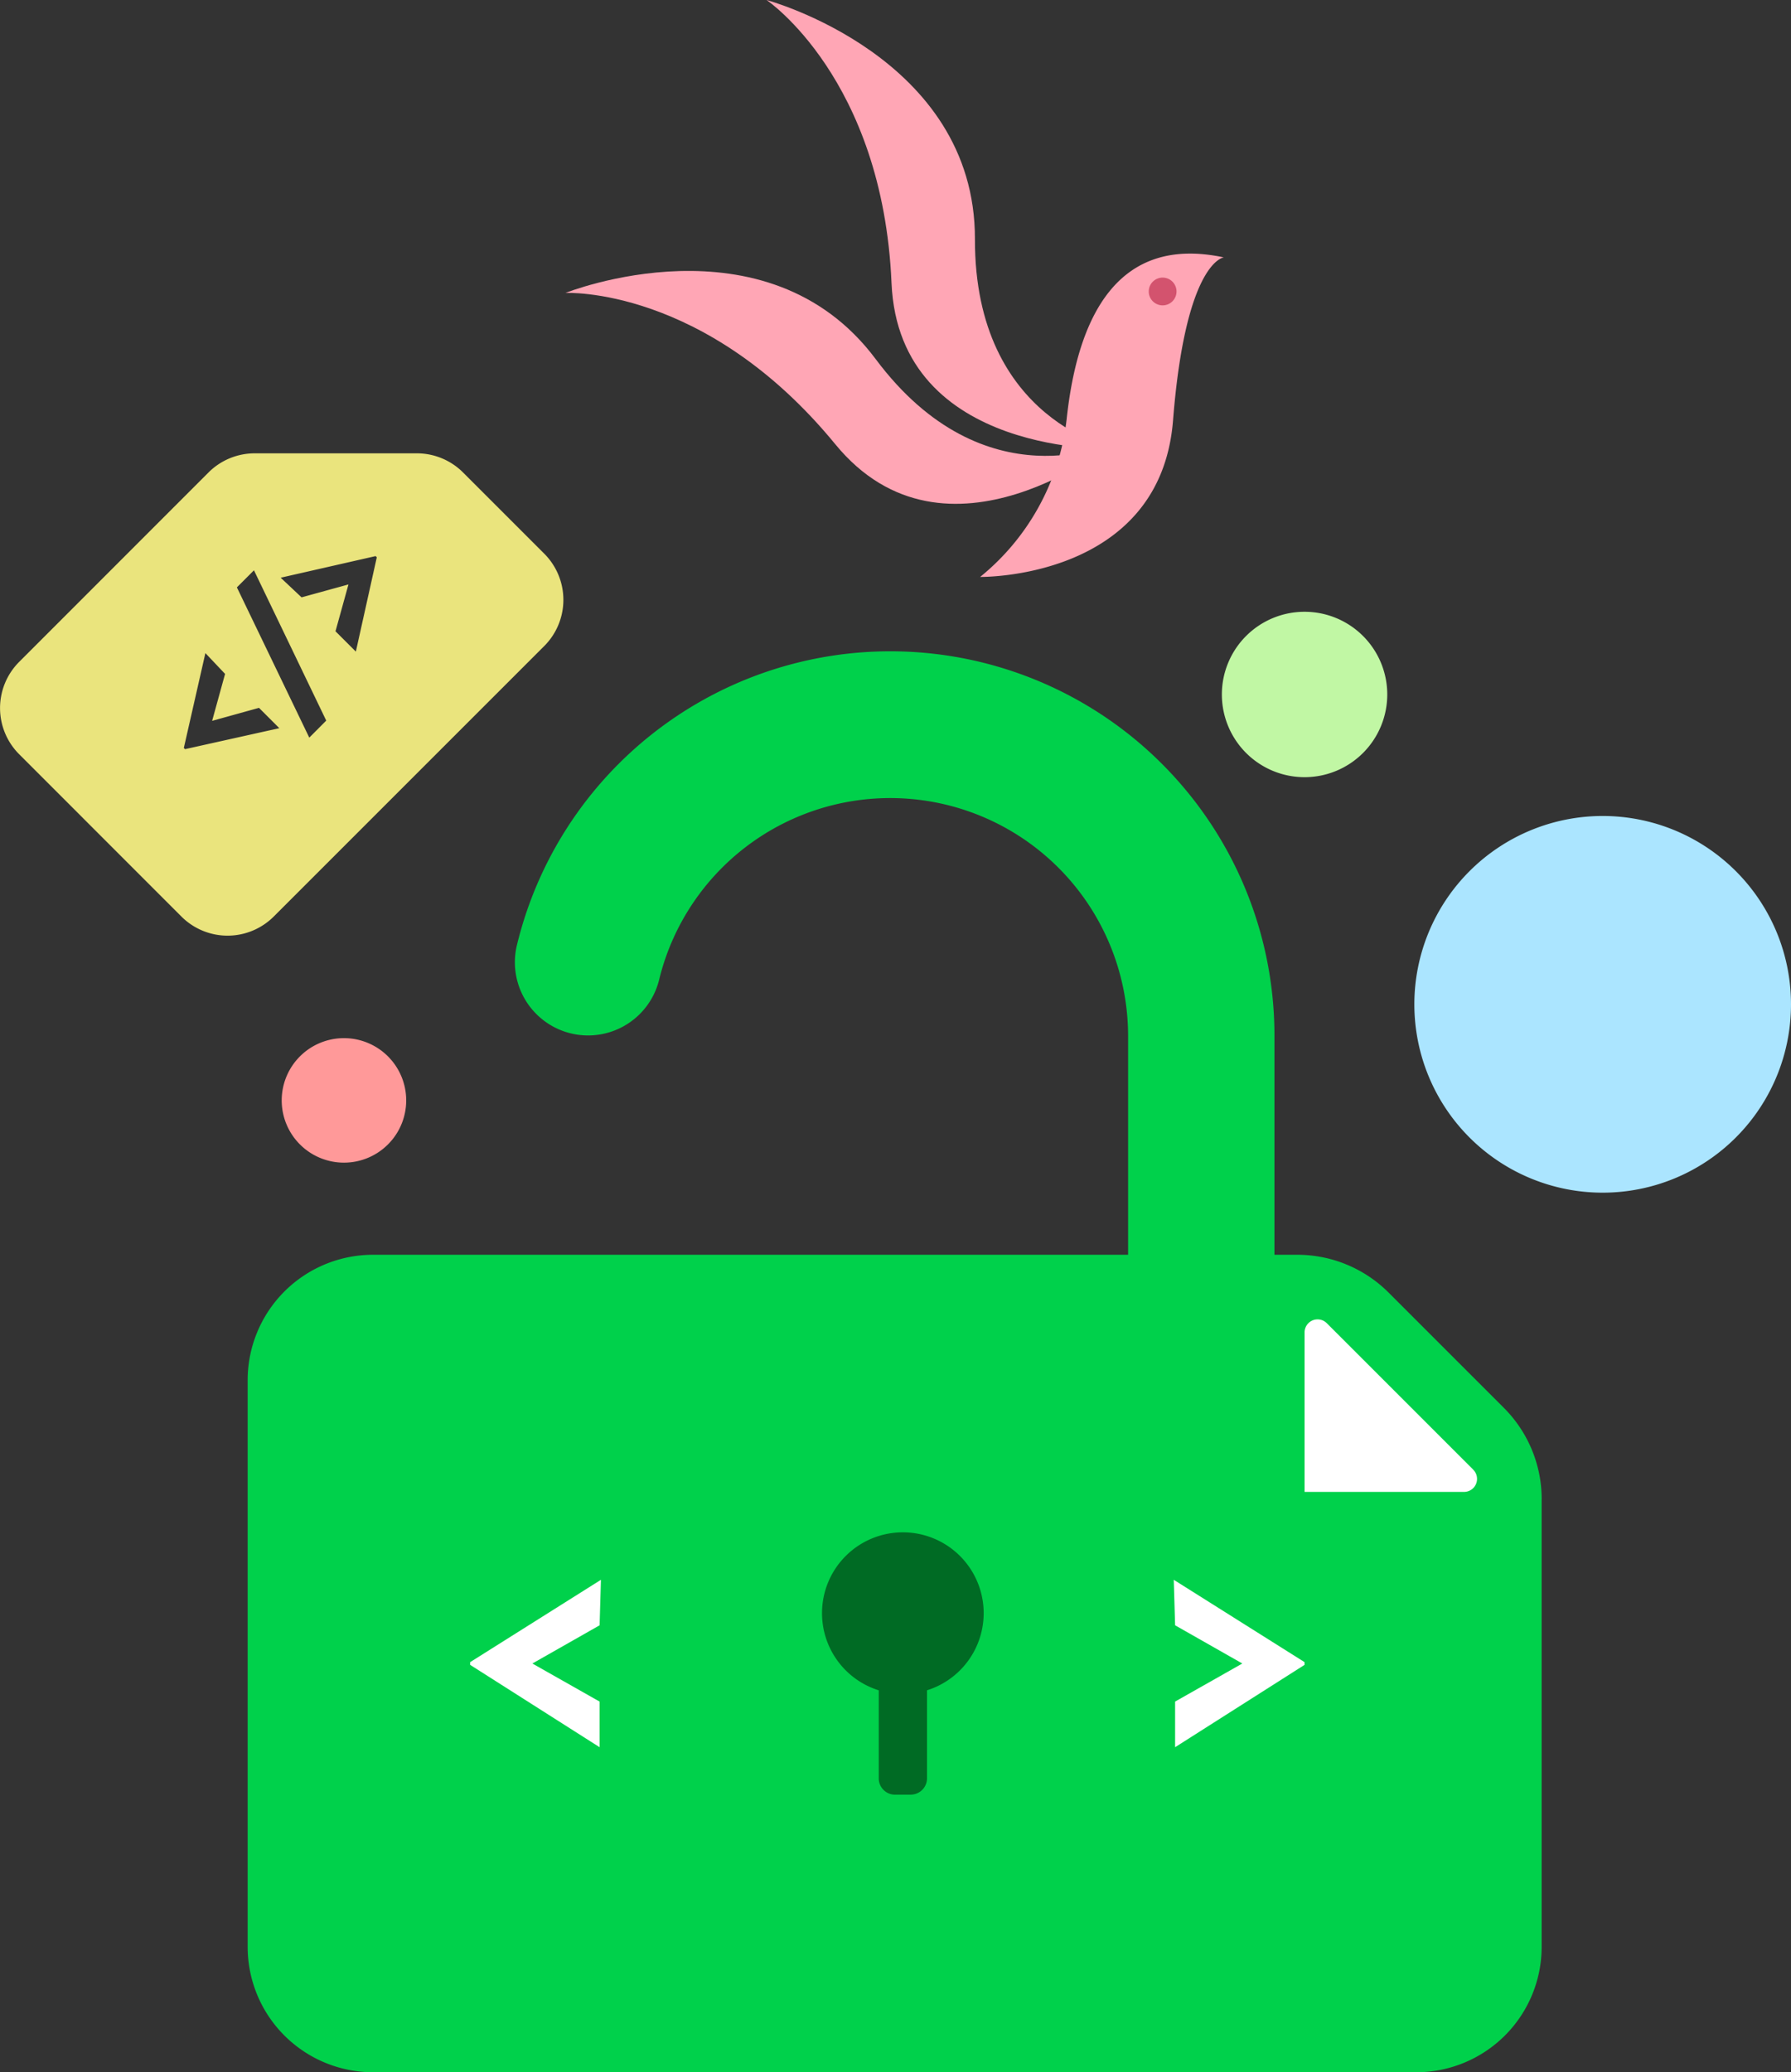 <svg xmlns="http://www.w3.org/2000/svg" width="139.867" height="161.818" viewBox="0 0 139.867 161.818">
  <rect x="0" y="0" width="139.867" height="161.818" fill="#333333" stroke="none"/>
  <g id="Group_4111" data-name="Group 4111" transform="translate(1341 -4443)">
    <path id="Path_2175" data-name="Path 2175" d="M95.576,20.1s-2.985.271-3.968,12.724S76.546,45.051,76.546,45.051A18.585,18.585,0,0,0,83.3,32.729c.859-8.044,4-14.4,12.28-12.628" transform="translate(-1341 4443)" fill="#ffa6b5"/>
    <path id="Path_2176" data-name="Path 2176" d="M87.153,35.062s-11.048-2.1-11.016-16.385S59.863,0,59.863,0s9.072,6.107,9.76,22.1c.586,13.641,17.53,12.958,17.53,12.958" transform="translate(-1341 4443)" fill="#ffa6b5"/>
    <path id="Path_2177" data-name="Path 2177" d="M87.035,34.531s-10.1,4.954-18.649-6.49-24.228-5.166-24.228-5.166,10.923-.562,21.076,11.817c8.661,10.558,21.8-.161,21.8-.161" transform="translate(-1341 4443)" fill="#ffa6b5"/>
    <path id="Path_2178" data-name="Path 2178" d="M90.795,21.677a1.084,1.084,0,1,1-1.084,1.084,1.084,1.084,0,0,1,1.084-1.084" transform="translate(-1341 4443)" fill="#d3536e"/>
    <path id="Path_2179" data-name="Path 2179" d="M120.394,117.065v34.959a9.794,9.794,0,0,1-9.794,9.794H29.135a9.794,9.794,0,0,1-9.794-9.794V107.776a9.794,9.794,0,0,1,9.794-9.794h72.176a10.087,10.087,0,0,1,7.132,2.954l9,9a10.087,10.087,0,0,1,2.954,7.132" transform="translate(-1341 4443)" fill="#00d14b"/>
    <path id="Path_2180" data-name="Path 2180" d="M76.819,125.968a6.312,6.312,0,1,1-6.312-6.312,6.312,6.312,0,0,1,6.312,6.312" transform="translate(-1341 4443)" fill="#006b24"/>
    <path id="Path_2181" data-name="Path 2181" d="M71.118,140.144H69.9a1.275,1.275,0,0,1-1.275-1.275v-8.1A1.275,1.275,0,0,1,69.9,129.49h1.221a1.275,1.275,0,0,1,1.274,1.275v8.1a1.275,1.275,0,0,1-1.274,1.275" transform="translate(-1341 4443)" fill="#006b24"/>
    <path id="Path_2182" data-name="Path 2182" d="M93.812,120.968a5.715,5.715,0,0,1-5.715-5.715V80.888a18.574,18.574,0,0,0-36.618-4.4,5.715,5.715,0,0,1-11.108-2.695,30,30,0,0,1,59.156,7.1v34.365a5.715,5.715,0,0,1-5.715,5.715" transform="translate(-1341 4443)" fill="#00d14b"/>
    <path id="Path_2183" data-name="Path 2183" d="M115.051,114.762l-11.438-11.438a1.016,1.016,0,0,0-1.733.719V116.5h12.453a1.016,1.016,0,0,0,.718-1.734" transform="translate(-1341 4443)" fill="#fff"/>
    <path id="Path_2184" data-name="Path 2184" d="M36.715,130.005v-.211l10.215-6.431-.105,3.553-5.25,2.984,5.25,2.973v3.563Z" transform="translate(-1341 4443)" fill="#fff"/>
    <path id="Path_2185" data-name="Path 2185" d="M91.769,132.873l5.25-2.973-5.25-2.984-.105-3.553,10.215,6.431v.211l-10.11,6.431Z" transform="translate(-1341 4443)" fill="#fff"/>
    <path id="Path_2186" data-name="Path 2186" d="M32.548,35.4H19.89a5.1,5.1,0,0,0-3.607,1.494L1.5,51.682a5.1,5.1,0,0,0,0,7.218L14.163,71.567a5.1,5.1,0,0,0,7.218,0L42.5,50.45a5.1,5.1,0,0,0,0-7.218l-6.341-6.341A5.1,5.1,0,0,0,32.548,35.4M17.577,52.624,16.566,56.29l3.66-1.016,1.588,1.588L14.449,58.5l-.093-.093L16.04,51Zm7.9,3.646L24.153,57.6,18.5,45.867l1.333-1.333Zm3.949-12.752-1.636,7.365L26.2,49.295l1.013-3.657-3.663,1.008-1.63-1.534,7.411-1.687Z" transform="translate(-1341 4443)" fill="#eae47d"/>
    <path id="Path_2187" data-name="Path 2187" d="M125.16,63.719a14.707,14.707,0,1,1-14.707,14.707A14.708,14.708,0,0,1,125.16,63.719" transform="translate(-1341 4443)" fill="#abe5ff"/>
    <path id="Path_2188" data-name="Path 2188" d="M101.879,47.772a6.458,6.458,0,1,1-6.458,6.458,6.458,6.458,0,0,1,6.458-6.458" transform="translate(-1341 4443)" fill="#c1f7a4"/>
    <path id="Path_2189" data-name="Path 2189" d="M26.857,81.067A4.861,4.861,0,1,1,22,85.928a4.861,4.861,0,0,1,4.861-4.861" transform="translate(-1341 4443)" fill="#f99"/>
  </g>
</svg>
